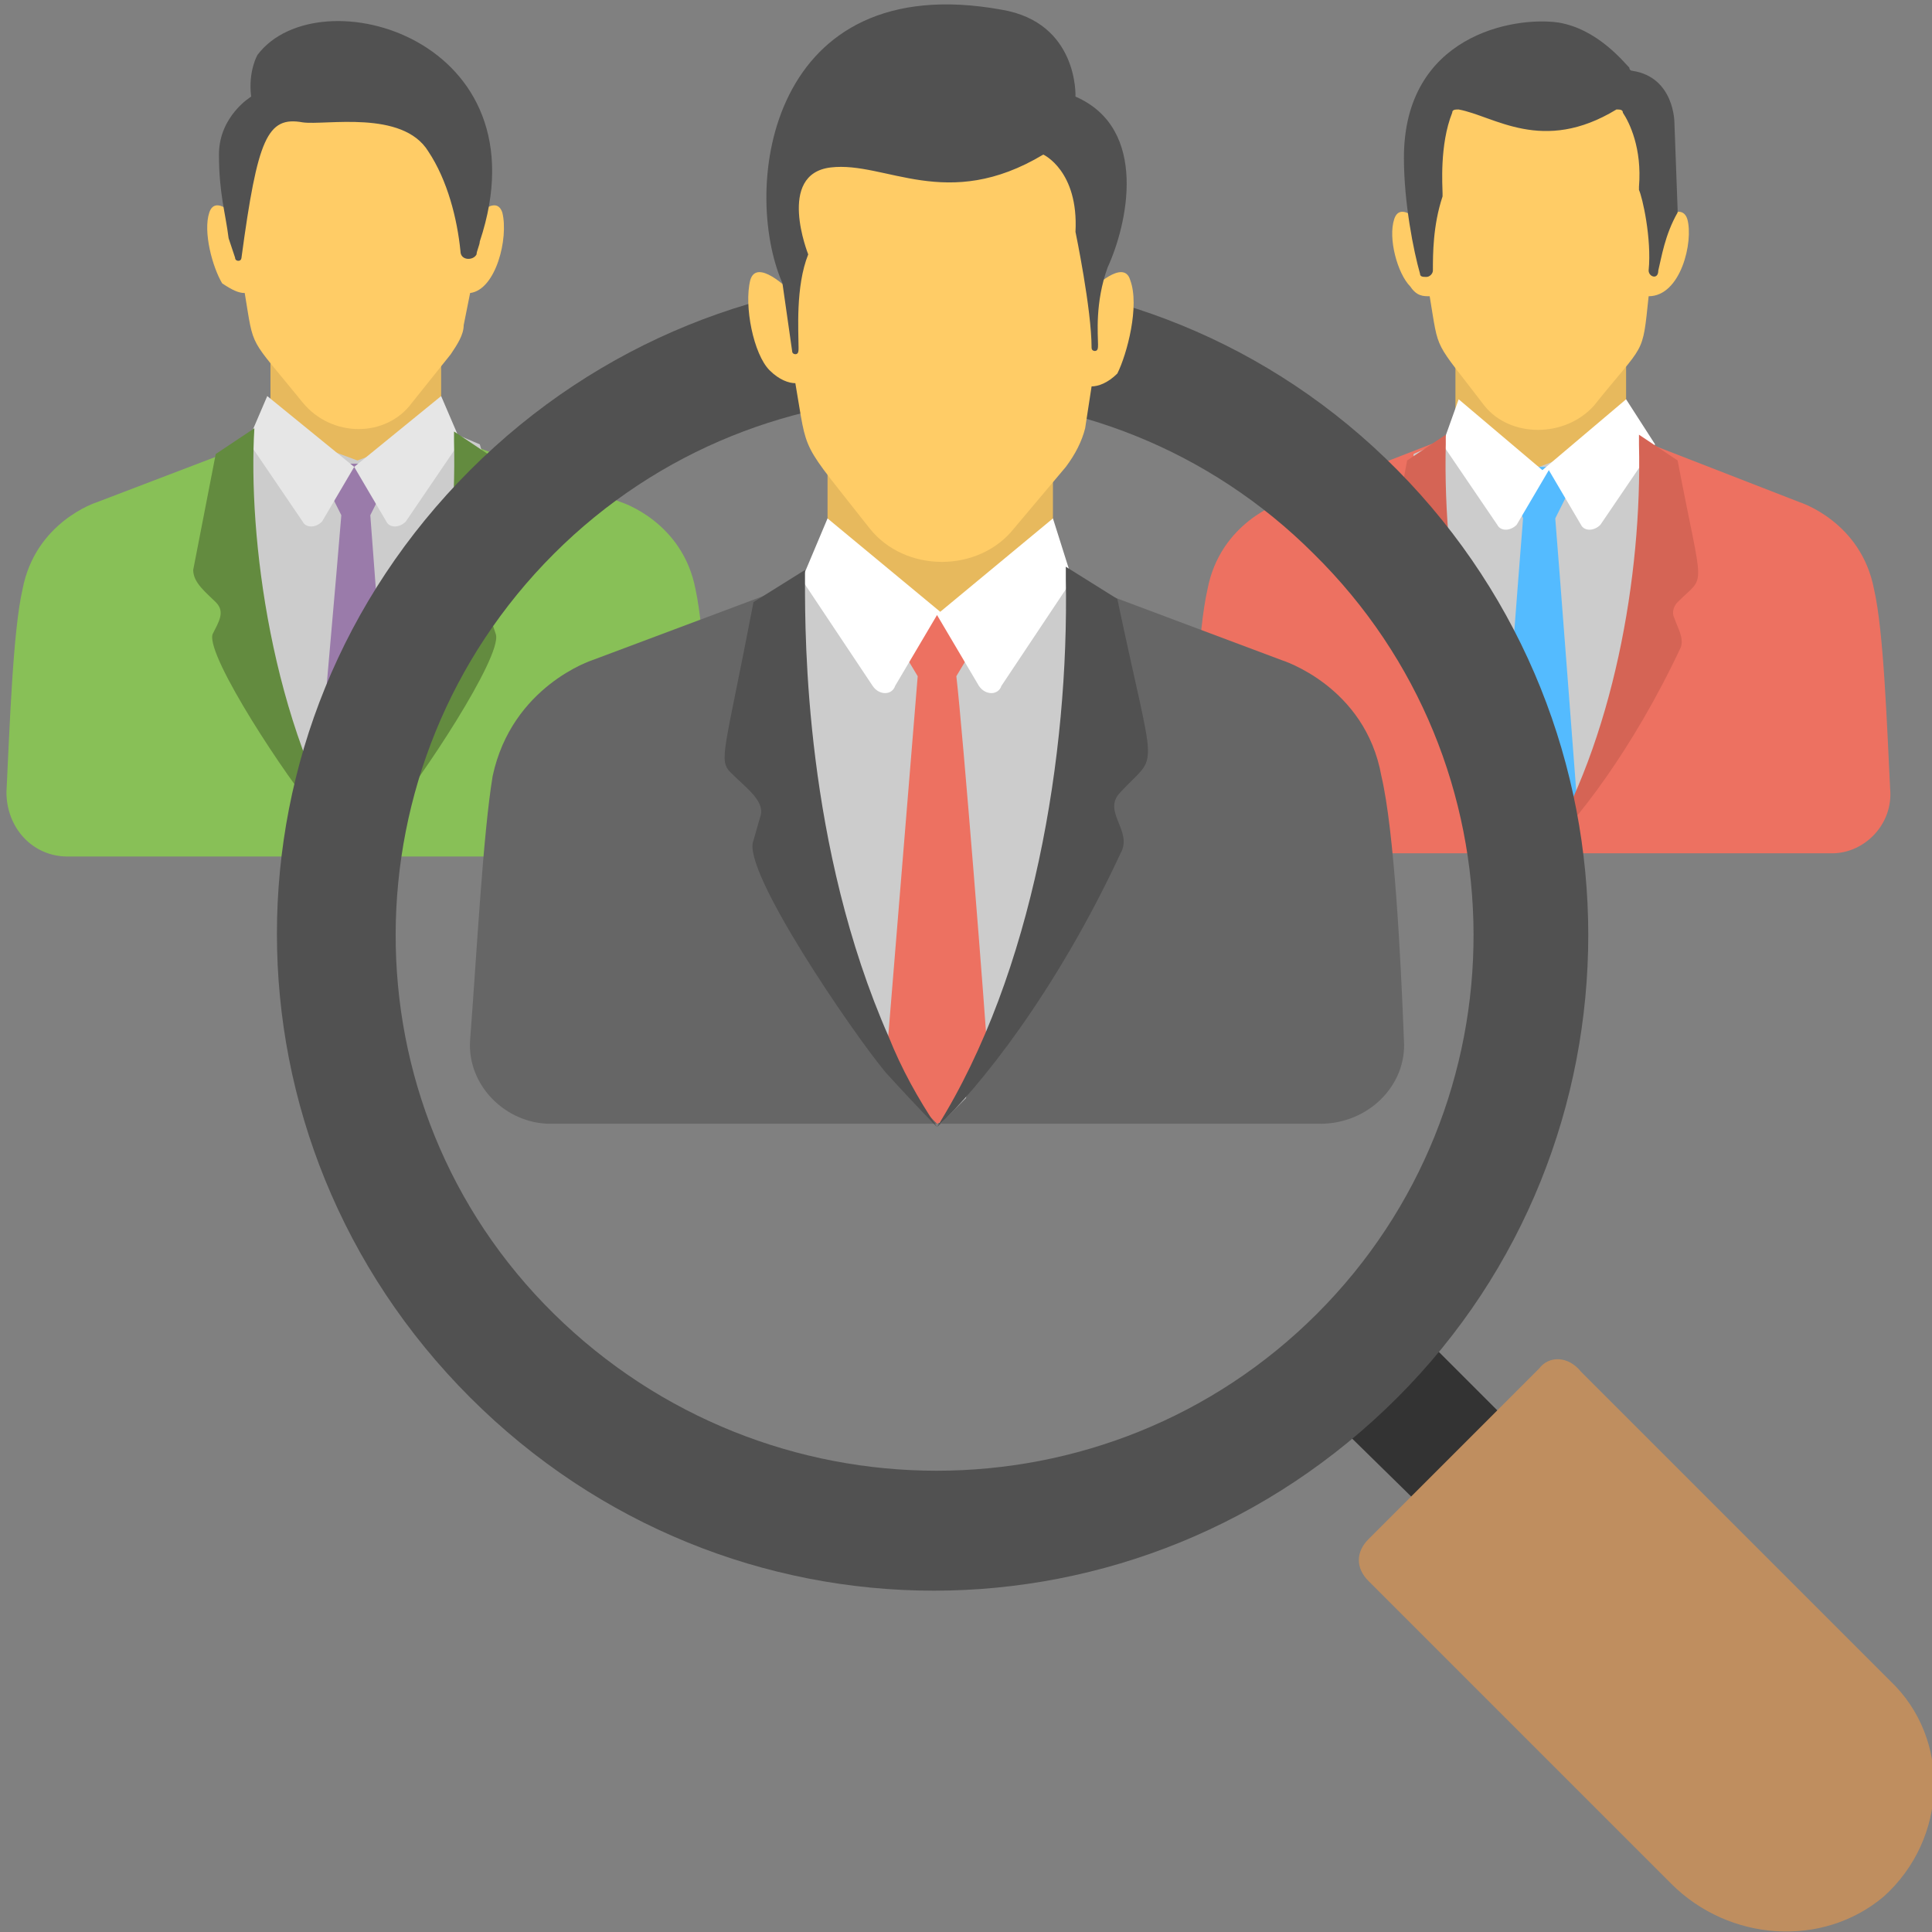 <?xml version="1.0" encoding="utf-8"?>
<!-- Generator: Adobe Illustrator 26.5.0, SVG Export Plug-In . SVG Version: 6.00 Build 0)  -->
<svg version="1.1" id="Layer_1" xmlns="http://www.w3.org/2000/svg" xmlns:xlink="http://www.w3.org/1999/xlink" x="0px" y="0px"
	 width="60px" height="60px" viewBox="0 0 60 60" style="enable-background:new 0 0 60 60;" xml:space="preserve">
<rect x="0" y="0" width="60" height="60" fill="#808080" stroke="none"/>
<style type="text/css">
	.st0{fill:#88C057;}
	.st1{fill:#E7B95D;}
	.st2{fill:#CCCCCC;}
	.st3{fill:#9A7BAA;}
	.st4{fill:#E6E6E6;}
	.st5{fill:#638B3F;}
	.st6{fill:#FFCC66;}
	.st7{fill:#515151;}
	.st8{fill:#ED7161;}
	.st9{fill:#54BBFF;}
	.st10{fill:#FFFFFF;}
	.st11{fill:#D56455;}
	.st12{fill:#333333;}
	.st13{fill:#BF8E5F;}
	.st14{fill:#666666;}
</style>
<g id="XMLID_915_">
	<g id="XMLID_916_">
		<g id="XMLID_917_">
			<g id="XMLID_918_">
				<g id="XMLID_919_">
					<path id="XMLID_920_" class="st0" d="M22.1,24.6c-0.1-2-0.2-4.9-0.5-6.3c-0.4-2.1-2.3-2.7-2.3-2.7l-5.5-2.1c-1.9,0-3.4,0-5.3,0
						l-5.5,2.1c0,0-1.9,0.6-2.3,2.7c-0.3,1.3-0.4,4.3-0.5,6.3c0,1.1,0.8,2,1.9,2H11h9.1C21.3,26.6,22.1,25.7,22.1,24.6L22.1,24.6z"
						/>
					<path class="st1" d="M8.4,9.5h5.3v6.2H8.4V9.5z"/>
					<path id="XMLID_921_" class="st2" d="M15.5,17.1c-0.1-1.8-0.6-3.3-0.6-3.3l-0.7-0.3l-0.4-0.2l-2.7,1l-2.7-1
						C8,13.6,8.2,13.5,7,14c0,0.5,0,1-0.1,1.6c-0.1,0.5-0.4,1-0.4,1.6c0,0.6,0.2,1,0.4,1.6c0.4,1.2-0.1,1.5,1.2,3
						c0.4,0.4,0.6,0.7,0.7,1.3c0.1,0.5,1.2,2.5,1.5,3c0.4,0.4,0.6,0.6,0.6,0.6h0h0c0,0,0.3-0.2,0.6-0.6c0,0,0-0.1,0.1-0.1
						c0,0,0.1-0.1,0.1-0.1c0-0.1,0-0.1,0.1-0.2c0.2-0.2,0.4-0.5,0.5-0.7c0.1-0.1,0.2-0.2,0.3-0.3c1.2-1.7,1.4-2.5,1.9-3.6
						c0.4-0.8,0.4-0.5,0.3-1.3C14.7,18.4,15.6,18.9,15.5,17.1L15.5,17.1z"/>
					<path id="XMLID_922_" class="st3" d="M12.2,25.3c-0.7,0.9-1.2,1.3-1.2,1.3h0h0c0,0-0.5-0.4-1.2-1.3c0.1-1.3,0.7-8,0.8-9.3
						l-0.4-0.8l0.4-0.8h0.9l0.4,0.8L11.5,16C11.6,17.3,12.1,24,12.2,25.3z"/>
					<path id="XMLID_923_" class="st4" d="M13.7,12.3L11,14.5l-2.7-2.2l-0.6,1.4l1.7,2.5c0.1,0.2,0.4,0.2,0.6,0l1-1.7l1,1.7
						c0.1,0.2,0.4,0.2,0.6,0l1.7-2.5L13.7,12.3z"/>
					<path id="XMLID_924_" class="st5" d="M15.4,19.7c0.2,0.7-2.4,4.6-3.2,5.5c-0.7,0.9-1.2,1.3-1.2,1.3h0h0c0,0-0.5-0.4-1.2-1.3
						c-0.8-0.9-3.4-4.8-3.2-5.5C6.8,19.3,7,19,6.7,18.7c-0.3-0.3-0.7-0.6-0.7-1l0.7-3.6c0,0,1.2-0.8,1.2-0.8
						c-0.2,3.3,0.5,9.2,3.1,13.3c2.3-3.7,3.2-8.8,3.1-12.9c0-0.2,0-0.3,0-0.3l1.2,0.8l0.7,3.6c0,0.2,0,0.3-0.1,0.5
						C15.1,19,15.1,18.8,15.4,19.7L15.4,19.7z"/>
				</g>
				<g id="XMLID_925_">
					<path id="XMLID_926_" class="st6" d="M15.6,6.6c-0.2-0.6-0.9,0.2-0.9,0.2l0,0.2l-0.2-0.3c0,0,0.3-1.8,0.3-1.8
						c0.1-0.1-0.6-1.6-0.6-1.6c0-0.1-1.1-0.3-1.1-0.3c-2.5,0.2-1.6,0.2-4.1,0c0,0-1,0.3-1.1,0.3c0,0.1-0.7,1.6-0.6,1.6
						c0.1,0.1,0.3,1.8,0.3,1.8L7.4,7l0-0.2c0,0-0.7-0.8-0.9-0.2C6.3,7.2,6.6,8.3,6.9,8.8C7.2,9,7.4,9.1,7.6,9.1
						c0.3,1.8,0.1,1.3,1.8,3.4c0.9,1.1,2.6,1.1,3.4,0L14,11c0.2-0.3,0.4-0.6,0.4-0.9l0.2-1C15.4,9,15.8,7.4,15.6,6.6z"/>
				</g>
			</g>
		</g>
		<path id="XMLID_928_" class="st7" d="M8,1.7c0,0-0.3,0.5-0.2,1.3c0,0-1,0.6-1,1.8S7,6.6,7.1,7.4L7.3,8c0,0.1,0.1,0.1,0.1,0.1
			C7.5,8.1,7.5,8,7.5,8C8,4.3,8.3,3.6,9.4,3.8c0.7,0.1,3.1-0.4,3.9,0.9c0.6,0.9,0.9,2.1,1,3.1c0,0.3,0.4,0.3,0.5,0.1
			c0-0.1,0.1-0.3,0.1-0.4C17,1.2,9.9-0.8,8,1.7z"/>
	</g>
	<g id="XMLID_929_">
		<g id="XMLID_930_">
			<g id="XMLID_931_">
				<path id="XMLID_932_" class="st8" d="M58.7,24.5c-0.1-2-0.2-4.9-0.5-6.2c-0.4-2.1-2.3-2.7-2.3-2.7l-5.4-2.1c-1.9,0-3.4,0-5.3,0
					l-5.4,2.1c0,0-1.9,0.6-2.3,2.7c-0.3,1.3-0.4,4.2-0.5,6.2c0,1.1,0.8,2,1.9,2h9h9C57.9,26.5,58.8,25.6,58.7,24.5L58.7,24.5z"/>
				<path class="st1" d="M45.2,9.6h5.3v6.1h-5.3L45.2,9.6z"/>
				<path id="XMLID_933_" class="st2" d="M52.2,17.2c0-0.5-0.3-2.4-0.6-2.9c-0.1-0.1-0.1-0.2-0.1-0.3l-0.7-0.3l-0.4-0.2l-2.6,1
					l-2.6-1l-0.4,0.2l-0.9,0.4c0,3.4-1,1.7-0.1,4.6c0.2,0.5,0.1,1.1,0.3,1.6c0.3,1.1,1.3,1.3,1.6,2.6c0.1,0.5,1.2,2.4,1.5,3
					c0.4,0.4,0.6,0.6,0.6,0.6h0h0c0,0,0.2-0.2,0.6-0.6c0-0.1,0.1-0.1,0.1-0.2c0-0.2,0.5-0.7,0.6-0.9c0.1-0.1,0.2-0.2,0.3-0.3
					c1.2-1.7,1.4-2.5,1.8-3.5c0.4-0.7,0.4-0.5,0.3-1.3c-0.1-0.5,0-0.8,0.3-1.2C52.3,18.1,52.2,17.7,52.2,17.2L52.2,17.2z"/>
				<path id="XMLID_934_" class="st9" d="M49,25.2c-0.7,0.9-1.2,1.3-1.2,1.3h0h0c0,0-0.5-0.4-1.2-1.3c0.1-1.3,0.6-7.9,0.7-9.1
					L47,15.3l0.4-0.8h0.9l0.4,0.8l-0.4,0.8C48.4,17.3,48.9,23.9,49,25.2L49,25.2z"/>
				<path id="XMLID_935_" class="st10" d="M50.5,12.4l-2.6,2.2l-2.6-2.2l-0.5,1.4l1.7,2.5c0.1,0.2,0.4,0.2,0.6,0l1-1.7l1,1.7
					c0.1,0.2,0.4,0.2,0.6,0l1.7-2.5L50.5,12.4z"/>
				<path id="XMLID_936_" class="st11" d="M52.1,18.7C52,18.8,51.9,19,52,19.2c0.1,0.3,0.3,0.6,0.2,0.9c-1.5,3.2-3.3,5.5-4.3,6.4h0
					h0c-2.1-1.9-4.4-6.4-4.3-6.7c0.1-0.4,0.3-0.8,0.1-1c-0.9-0.9-0.8-0.2,0-4.5l0,0l1.2-0.8c0,0,0,0.1,0,0.3
					c-0.1,4.1,0.8,9.2,3,12.8c2.2-3.6,3.1-8.7,3-12.8c0-0.2,0-0.3,0-0.3l1.2,0.8C52.9,18.5,53,17.8,52.1,18.7L52.1,18.7z"/>
			</g>
			<g id="XMLID_937_">
				<path id="XMLID_938_" class="st6" d="M52.4,6.8C52.2,6.2,51.4,7,51.4,7l0,0.2l-0.2-0.3c0,0,0.3-1.7,0.3-1.8S51,3.5,50.9,3.5
					c0-0.1-1.1-0.3-1.1-0.3c-2.4,0.2-1.6,0.2-4,0c0,0-1,0.3-1.1,0.3c0,0.1-0.7,1.5-0.6,1.6c0.1,0.1,0.3,1.8,0.3,1.8l-0.2,0.3l0-0.2
					c0,0-0.7-0.8-0.9-0.2c-0.2,0.6,0.1,1.7,0.5,2.1c0.2,0.3,0.4,0.3,0.6,0.3c0.3,1.8,0.1,1.3,1.7,3.4c0.8,1,2.5,1,3.4,0
					c1.6-2,1.5-1.5,1.7-3.4C52.2,9.2,52.6,7.5,52.4,6.8z"/>
			</g>
		</g>
		<path id="XMLID_939_" class="st7" d="M52,3.8c0,0,0-1.4-1.3-1.6c0,0-0.1,0-0.1-0.1c-0.2-0.2-1-1.2-2.2-1.4
			c-1.4-0.2-4.8,0.4-4.8,4.2c0,1.4,0.3,2.9,0.5,3.6c0,0.1,0.1,0.1,0.2,0.1h0c0.1,0,0.2-0.1,0.2-0.2c0-0.5,0-1.4,0.3-2.3
			c0,0,0,0,0-0.1c0-0.2-0.1-1.5,0.3-2.5c0-0.1,0.1-0.1,0.2-0.1c1.1,0.2,2.6,1.4,4.9,0c0.1,0,0.2,0,0.2,0.1c0.2,0.3,0.6,1.1,0.5,2.3
			c0,0,0,0,0,0.1c0.1,0.2,0.4,1.5,0.3,2.5c0,0.2,0.3,0.3,0.3,0c0.1-0.4,0.2-1.1,0.6-1.8c0,0,0-0.1,0-0.1L52,3.8z"/>
	</g>
	<g id="XMLID_940_">
		<path class="st12" d="M41.2,43.9l2.7-2.7l5.2,5.2L46.4,49L41.2,43.9z"/>
		<path class="st7" d="M14.6,14.6c-8,8-8,20.8,0,28.8s20.8,8,28.8,0c7.9-7.9,7.9-20.8,0-28.8S22.6,6.6,14.6,14.6z M40.9,40.8
			c-6.5,6.5-17.1,6.5-23.7,0s-6.5-17.1,0-23.6c6.5-6.5,17.1-6.5,23.6,0C47.4,23.7,47.4,34.3,40.9,40.8z"/>
		<path class="st13" d="M47.8,42.5l-5.3,5.3c-0.4,0.4-0.4,0.9,0,1.3l9.4,9.4c1.8,1.8,4.7,2,6.6,0.4c2-1.8,2.1-4.9,0.2-6.7l-9.6-9.6
			C48.7,42.1,48.1,42.1,47.8,42.5L47.8,42.5z"/>
	</g>
	<g id="XMLID_941_">
		<g id="XMLID_942_">
			<path id="XMLID_943_" class="st14" d="M43.6,32.3c-0.1-2.6-0.3-6.5-0.7-8.2c-0.5-2.8-3.1-3.6-3.1-3.6l-7.2-2.7c-2.5,0-4.5,0-7,0
				l-7.2,2.7c0,0-2.5,0.8-3.1,3.6c-0.3,1.8-0.5,5.6-0.7,8.2c-0.1,1.4,1.1,2.6,2.5,2.6h23.9C42.5,34.9,43.7,33.7,43.6,32.3z"/>
			<path class="st1" d="M25.7,12.5h7v8.1h-7V12.5z"/>
			<path id="XMLID_944_" class="st2" d="M35,22.5c0-0.7-0.3-3.2-0.8-3.9c-0.1-0.1-0.1-0.2-0.1-0.3l-0.9-0.3l-0.5-0.2L29.2,19
				l-3.5-1.3l-0.5,0.2l-1.2,0.5c0,0.7,0,1.4-0.1,2c-0.1,0.7-0.5,1.3-0.5,2.1c0,0.8,0.3,1.3,0.5,2c0.5,1.6-0.2,2,1.6,3.9
				c0.5,0.5,0.8,1,0.9,1.7c0.2,0.8,0.6,1.4,1,2.1c0.3,0.6,0.7,1.2,1,1.9c0.5,0.5,0.8,0.8,0.8,0.8h0c0,0,0.3-0.3,0.8-0.8
				c0-0.1,0.1-0.2,0.2-0.3c0-0.1,0-0.2,0.1-0.3c0.2-0.3,0.5-0.6,0.7-1c0.1-0.2,0.2-0.3,0.4-0.3c1.6-2.3,1.8-3.3,2.5-4.7
				c0.5-1,0.6-0.6,0.4-1.7C33.9,24.2,35.1,24.8,35,22.5L35,22.5z"/>
			<path id="XMLID_945_" class="st8" d="M30.7,33.2c-0.9,1.1-1.5,1.7-1.6,1.7c0,0,0,0,0,0c0,0-0.6-0.6-1.6-1.7l0.1-1.2l0.9-11
				l-0.6-1l0.6-1h1.2l0.6,1l-0.6,1C29.9,22.7,30.6,31.5,30.7,33.2L30.7,33.2z"/>
			<path id="XMLID_946_" class="st10" d="M32.7,16.1L29.2,19l-3.5-2.9L24.9,18l2.2,3.3c0.2,0.3,0.6,0.3,0.7,0l1.3-2.2l1.3,2.2
				c0.2,0.3,0.6,0.3,0.7,0l2.2-3.3L32.7,16.1z"/>
			<path id="XMLID_947_" class="st7" d="M34.8,24.6c-0.6,0.6,0.4,1.2,0,1.9c-2,4.3-4.4,7.3-5.7,8.5c0,0,0,0,0,0c0,0-0.6-0.6-1.6-1.7
				c-1-1.2-4.5-6.3-4.1-7.2l0.2-0.7c0.2-0.5-0.4-0.9-0.9-1.4c-0.4-0.4-0.2-0.6,0.7-5.3l0,0l1.6-1c0,0,0,0.1,0,0.4
				c0,1.7,0,8.2,2.6,14.1c0.4,1,0.9,1.9,1.5,2.8c3-4.8,4.1-11.6,4-17c0-0.3,0-0.4,0-0.4l1.6,1C35.9,24.3,36,23.3,34.8,24.6
				L34.8,24.6z"/>
		</g>
		<g id="XMLID_948_">
			<path id="XMLID_949_" class="st6" d="M35.1,8.7C34.9,8,33.9,9,33.9,9l0,0.2l-0.2-0.4c0,0,0.4-2.3,0.4-2.4s-0.8-2.1-0.8-2.1
				s-1.4-0.4-1.4-0.4l-2.7,0.2l-2.7-0.2c0,0-1.4,0.4-1.4,0.4s-0.9,2-0.8,2.1c0.1,0.1,0.4,2.4,0.4,2.4l-0.2,0.4l0-0.2
				c0,0-1-1-1.2-0.3c-0.2,0.8,0.1,2.3,0.6,2.8c0.3,0.3,0.6,0.4,0.8,0.4c0.4,2.3,0.1,1.7,2.3,4.5c1.1,1.4,3.4,1.4,4.5,0l1.6-1.9
				c0.3-0.4,0.5-0.8,0.6-1.2l0.2-1.3c0.2,0,0.5-0.1,0.8-0.4C35,11,35.4,9.5,35.1,8.7L35.1,8.7z"/>
			<path id="XMLID_951_" class="st7" d="M33.4,3c0,0,0.1-2.3-2.3-2.7C23.9-1,23,5.8,24.3,8.8c0,0,0.2,1.4,0.3,2.1
				c0,0.1,0.1,0.1,0.1,0.1c0.1,0,0.1-0.1,0.1-0.2c0-0.5-0.1-1.9,0.3-2.9c0,0-1-2.5,0.7-2.7c1.7-0.2,3.6,1.4,6.6-0.4
				c0,0,1.1,0.5,1,2.4c0,0,0.5,2.4,0.5,3.6c0,0.1,0.1,0.1,0.1,0.1c0.1,0,0.1-0.1,0.1-0.2c0-0.3-0.1-1.3,0.3-2.4C35,7,35.7,4,33.4,3
				L33.4,3z"/>
		</g>
	</g>
</g>
</svg>
